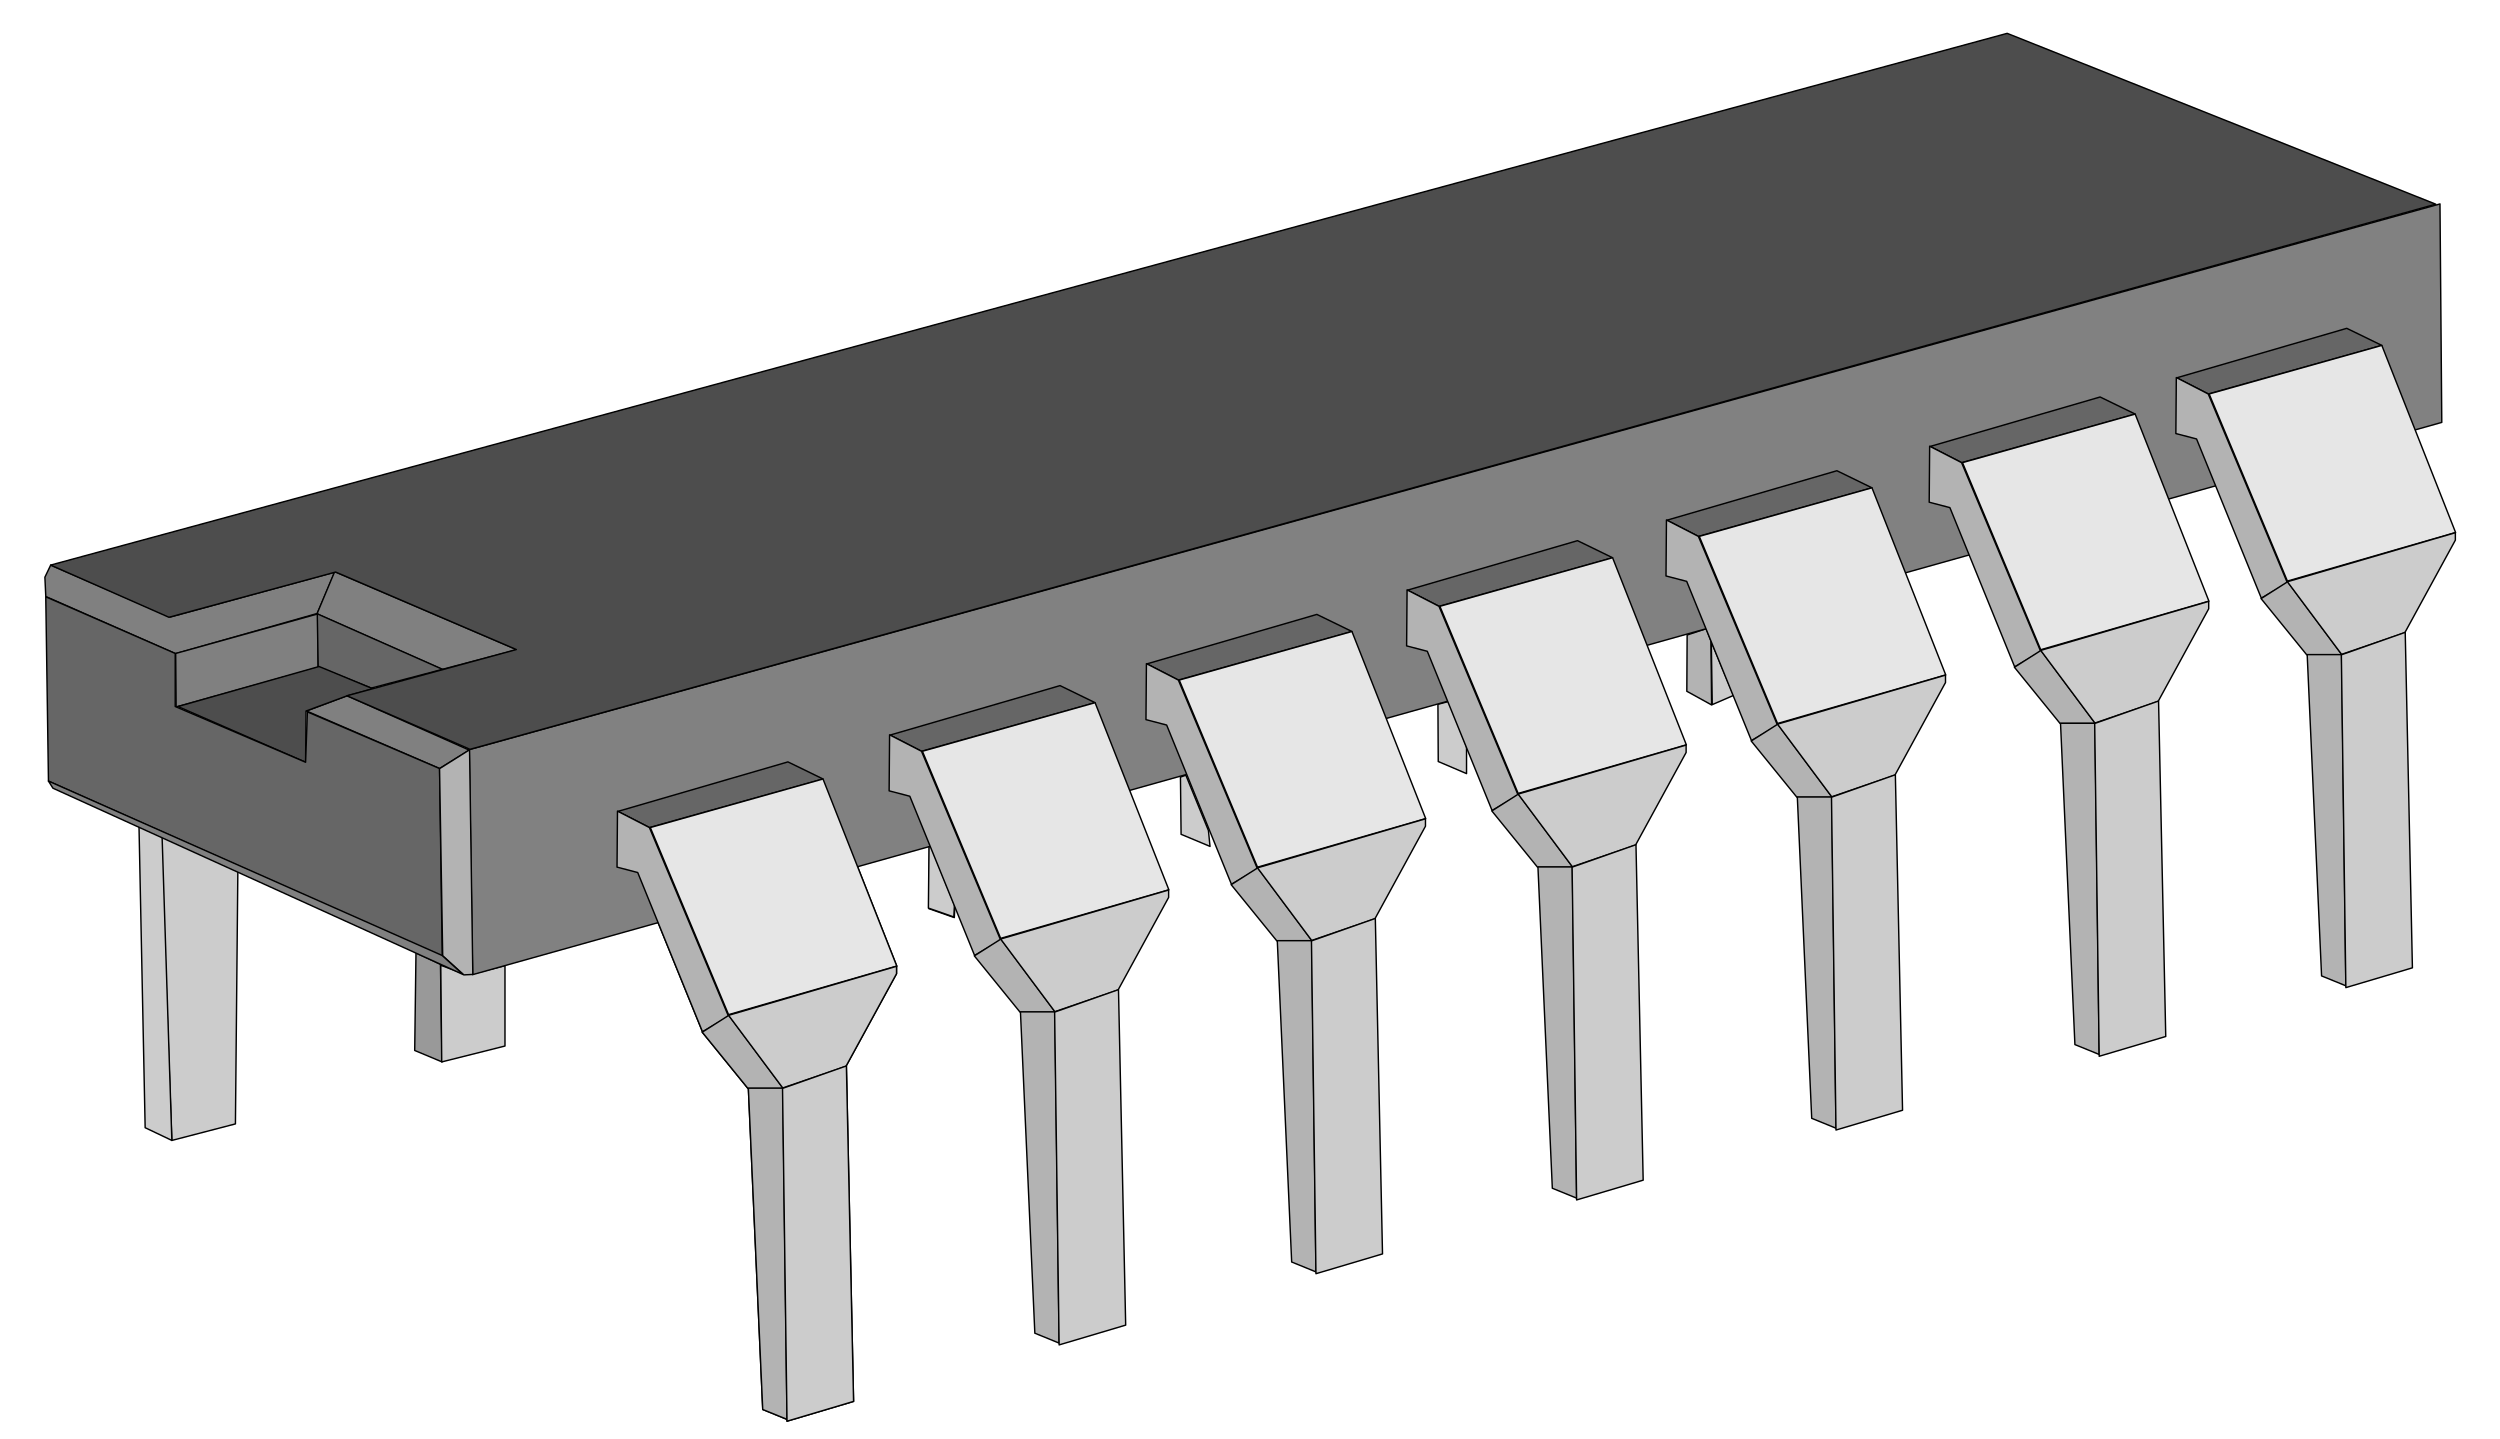 <?xml version="1.0" encoding="UTF-8" standalone="no"?>
<!-- Created with Inkscape (http://www.inkscape.org/) -->
<svg
   xmlns:dc="http://purl.org/dc/elements/1.1/"
   xmlns:cc="http://web.resource.org/cc/"
   xmlns:rdf="http://www.w3.org/1999/02/22-rdf-syntax-ns#"
   xmlns:svg="http://www.w3.org/2000/svg"
   xmlns="http://www.w3.org/2000/svg"
   xmlns:sodipodi="http://sodipodi.sourceforge.net/DTD/sodipodi-0.dtd"
   xmlns:inkscape="http://www.inkscape.org/namespaces/inkscape"
   width="694.417"
   height="399.794"
   id="svg2"
   sodipodi:version="0.32"
   inkscape:version="0.45"
   version="1.0"
   sodipodi:docname="integrado.svg"
   inkscape:output_extension="org.inkscape.output.svg.inkscape"
   sodipodi:docbase="C:\Documents and Settings\poncho\Mis documentos\Mis im  genes"
   inkscape:export-filename="C:\Documents and Settings\poncho\Mis documentos\Mis im  genes\integrado.png"
   inkscape:export-xdpi="90"
   inkscape:export-ydpi="90"
   sodipodi:modified="TRUE">
  <defs
     id="defs4" />
  <sodipodi:namedview
     id="base"
     pagecolor="#ffffff"
     bordercolor="#666666"
     borderopacity="1.0"
     inkscape:pageopacity="0.0"
     inkscape:pageshadow="2"
     inkscape:zoom="1"
     inkscape:cx="385.20353"
     inkscape:cy="215.50893"
     inkscape:document-units="px"
     inkscape:current-layer="layer1"
     inkscape:window-width="1024"
     inkscape:window-height="712"
     inkscape:window-x="0"
     inkscape:window-y="22" />
  <g
     inkscape:label="Capa 1"
     inkscape:groupmode="layer"
     id="layer1"
     transform="translate(-15.057,-125.739)">
    <g
       id="g2333"
       transform="translate(-6.0197351e-8,2)">
      <path
         id="path2426"
         d="M 80.451,435.921 L 81.157,362.108 L 59.613,352.572 L 62.792,440.512 L 80.451,435.921 z "
         style="color:#000000;fill:#cccccc;fill-opacity:1;fill-rule:evenodd;stroke:#000000;stroke-width:0.401;stroke-linecap:butt;stroke-linejoin:round;marker:none;marker-start:none;marker-mid:none;marker-end:none;stroke-miterlimit:4;stroke-dasharray:none;stroke-dashoffset:0;stroke-opacity:1;visibility:visible;display:inline;overflow:visible;enable-background:accumulate" />
      <path
         sodipodi:nodetypes="cccccccc"
         id="path2204"
         d="M 29.134,280.709 L 27.525,284.067 L 27.775,289.436 L 63.817,305.309 L 103.187,294.136 L 108.057,282.649 L 62.356,295.135 L 29.134,280.709 z "
         style="color:#000000;fill:#808080;fill-opacity:1;fill-rule:evenodd;stroke:#000000;stroke-width:0.401;stroke-linecap:butt;stroke-linejoin:round;marker:none;marker-start:none;marker-mid:none;marker-end:none;stroke-miterlimit:4;stroke-dasharray:none;stroke-dashoffset:0;stroke-opacity:1;visibility:visible;display:inline;overflow:visible;enable-background:accumulate" />
      <path
         sodipodi:nodetypes="ccccc"
         id="path2206"
         d="M 158.643,304.214 L 108.012,282.531 L 103.099,294.261 L 137.871,309.671 L 158.643,304.214 z "
         style="color:#000000;fill:#808080;fill-opacity:1;fill-rule:evenodd;stroke:#000000;stroke-width:0.401;stroke-linecap:butt;stroke-linejoin:round;marker:none;marker-start:none;marker-mid:none;marker-end:none;stroke-miterlimit:4;stroke-dasharray:none;stroke-dashoffset:0;stroke-opacity:1;visibility:visible;display:inline;overflow:visible;enable-background:accumulate" />
      <path
         id="path2208"
         d="M 111.428,316.987 L 100.19,321.232 L 137.15,337.215 L 145.392,332.096 L 111.428,316.987 z "
         style="color:#000000;fill:#808080;fill-opacity:1;fill-rule:evenodd;stroke:#000000;stroke-width:0.401;stroke-linecap:butt;stroke-linejoin:round;marker:none;marker-start:none;marker-mid:none;marker-end:none;stroke-miterlimit:4;stroke-dasharray:none;stroke-dashoffset:0;stroke-opacity:1;visibility:visible;display:inline;overflow:visible;enable-background:accumulate" />
      <path
         id="path2210"
         d="M 63.854,305.249 L 63.979,320.108 L 103.437,309.12 L 103.312,294.261 L 63.854,305.249 z "
         style="color:#000000;fill:#808080;fill-opacity:1;fill-rule:evenodd;stroke:#000000;stroke-width:0.401;stroke-linecap:butt;stroke-linejoin:round;marker:none;marker-start:none;marker-mid:none;marker-end:none;stroke-miterlimit:4;stroke-dasharray:none;stroke-dashoffset:0;stroke-opacity:1;visibility:visible;display:inline;overflow:visible;enable-background:accumulate" />
      <path
         sodipodi:nodetypes="ccccc"
         id="path2212"
         d="M 103.437,308.995 L 118.171,314.864 L 137.981,309.656 L 103.187,294.246 L 103.437,308.995 z "
         style="color:#000000;fill:#666666;fill-opacity:1;fill-rule:evenodd;stroke:#000000;stroke-width:0.401;stroke-linecap:butt;stroke-linejoin:round;marker:none;marker-start:none;marker-mid:none;marker-end:none;stroke-miterlimit:4;stroke-dasharray:none;stroke-dashoffset:0;stroke-opacity:1;visibility:visible;display:inline;overflow:visible;enable-background:accumulate" />
      <path
         sodipodi:nodetypes="ccccccc"
         id="path2214"
         d="M 64.478,319.984 L 99.94,335.467 L 100.065,321.232 L 111.417,317.034 L 118.638,315.063 L 103.686,308.871 L 64.478,319.984 z "
         style="color:#000000;fill:#4d4d4d;fill-opacity:1;fill-rule:evenodd;stroke:#000000;stroke-width:0.401;stroke-linecap:butt;stroke-linejoin:round;marker:none;marker-start:none;marker-mid:none;marker-end:none;stroke-miterlimit:4;stroke-dasharray:none;stroke-dashoffset:0;stroke-opacity:1;visibility:visible;display:inline;overflow:visible;enable-background:accumulate" />
      <path
         id="path2428"
         d="M 62.792,440.512 L 55.375,436.981 L 53.609,350.453 L 59.966,352.572 L 62.792,440.512 z "
         style="color:#000000;fill:#cccccc;fill-opacity:1;fill-rule:evenodd;stroke:#000000;stroke-width:0.401;stroke-linecap:butt;stroke-linejoin:round;marker:none;marker-start:none;marker-mid:none;marker-end:none;stroke-miterlimit:4;stroke-dasharray:none;stroke-dashoffset:0;stroke-opacity:1;visibility:visible;display:inline;overflow:visible;enable-background:accumulate" />
      <path
         id="path2216"
         d="M 27.768,289.516 L 28.517,340.711 L 137.9,389.409 L 137.15,337.215 L 100.44,321.482 L 99.94,335.467 L 63.729,319.984 L 63.729,305.249 L 27.768,289.516 z "
         style="color:#000000;fill:#666666;fill-opacity:1;fill-rule:evenodd;stroke:#000000;stroke-width:0.401;stroke-linecap:butt;stroke-linejoin:round;marker:none;marker-start:none;marker-mid:none;marker-end:none;stroke-miterlimit:4;stroke-dasharray:none;stroke-dashoffset:0;stroke-opacity:1;visibility:visible;display:inline;overflow:visible;enable-background:accumulate" />
      <path
         id="path2432"
         d="M 130.601,388.419 L 137.4,391.598 L 137.841,418.704 L 130.248,415.525 L 130.601,388.419 z "
         style="color:#000000;fill:#999999;fill-opacity:1;fill-rule:evenodd;stroke:#000000;stroke-width:0.401;stroke-linecap:butt;stroke-linejoin:round;marker:none;marker-start:none;marker-mid:none;marker-end:none;stroke-miterlimit:4;stroke-dasharray:none;stroke-dashoffset:0;stroke-opacity:1;visibility:visible;display:inline;overflow:visible;enable-background:accumulate" />
      <path
         sodipodi:nodetypes="ccccccc"
         id="path2434"
         d="M 137.753,418.704 L 155.324,414.289 L 155.324,391.96 L 146.671,394.167 L 143.669,394.152 L 137.488,391.863 L 137.753,418.704 z "
         style="color:#000000;fill:#cccccc;fill-opacity:1;fill-rule:evenodd;stroke:#000000;stroke-width:0.401;stroke-linecap:butt;stroke-linejoin:round;marker:none;marker-start:none;marker-mid:none;marker-end:none;stroke-miterlimit:4;stroke-dasharray:none;stroke-dashoffset:0;stroke-opacity:1;visibility:visible;display:inline;overflow:visible;enable-background:accumulate" />
      <g
         transform="matrix(1.132,0,0,1.132,-57.641,-35.449)"
         id="g2472">
        <path
           style="opacity:1;color:#000000;fill:#666666;fill-opacity:1;fill-rule:evenodd;stroke:#000000;stroke-width:0.354;stroke-linecap:butt;stroke-linejoin:round;marker:none;marker-start:none;marker-mid:none;marker-end:none;stroke-miterlimit:4;stroke-dasharray:none;stroke-dashoffset:0;stroke-opacity:1;visibility:visible;display:inline;overflow:visible;enable-background:accumulate"
           d="M 215.846,339.716 L 257.559,327.578 L 266.166,331.771 L 223.571,343.689 L 215.846,339.716 z "
           id="path2254" />
        <path
           style="opacity:1;color:#000000;fill:#b3b3b3;fill-opacity:1;fill-rule:evenodd;stroke:#000000;stroke-width:0.354;stroke-linecap:butt;stroke-linejoin:round;marker:none;marker-start:none;marker-mid:none;marker-end:none;stroke-miterlimit:4;stroke-dasharray:none;stroke-dashoffset:0;stroke-opacity:1;visibility:visible;display:inline;overflow:visible;enable-background:accumulate"
           d="M 223.571,343.689 L 242.993,390.036 L 236.592,393.788 L 220.702,354.724 L 215.626,353.4 L 215.736,339.661 L 223.571,343.689 z "
           id="path2256"
           sodipodi:nodetypes="ccccccc" />
        <path
           style="opacity:1;color:#000000;fill:#b3b3b3;fill-opacity:1;fill-rule:evenodd;stroke:#000000;stroke-width:0.354;stroke-linecap:butt;stroke-linejoin:round;marker:none;marker-start:none;marker-mid:none;marker-end:none;stroke-miterlimit:4;stroke-dasharray:none;stroke-dashoffset:0;stroke-opacity:1;visibility:visible;display:inline;overflow:visible;enable-background:accumulate"
           d="M 236.537,393.899 L 247.738,407.692 L 256.4,407.692 L 243.048,389.76 L 236.537,393.899 z "
           id="path2258"
           sodipodi:nodetypes="ccccc" />
        <path
           style="opacity:1;color:#000000;fill:#e6e6e6;fill-opacity:1;fill-rule:evenodd;stroke:#000000;stroke-width:0.354;stroke-linecap:butt;stroke-linejoin:round;marker:none;marker-start:none;marker-mid:none;marker-end:none;stroke-miterlimit:4;stroke-dasharray:none;stroke-dashoffset:0;stroke-opacity:1;visibility:visible;display:inline;overflow:visible;enable-background:accumulate"
           d="M 223.792,343.689 L 266.166,331.771 L 284.264,377.677 L 242.993,389.595 L 223.792,343.689 z "
           id="path2260" />
        <path
           style="opacity:1;color:#000000;fill:#cccccc;fill-opacity:1;fill-rule:evenodd;stroke:#000000;stroke-width:0.354;stroke-linecap:butt;stroke-linejoin:round;marker:none;marker-start:none;marker-mid:none;marker-end:none;stroke-miterlimit:4;stroke-dasharray:none;stroke-dashoffset:0;stroke-opacity:1;visibility:visible;display:inline;overflow:visible;enable-background:accumulate"
           d="M 242.993,389.76 L 284.209,377.732 L 284.209,379.553 L 271.794,402.285 L 256.29,407.582 L 242.993,389.76 z "
           id="path2262"
           sodipodi:nodetypes="cccccc" />
        <path
           style="opacity:1;color:#000000;fill:#b3b3b3;fill-opacity:1;fill-rule:evenodd;stroke:#000000;stroke-width:0.354;stroke-linecap:butt;stroke-linejoin:round;marker:none;marker-start:none;marker-mid:none;marker-end:none;stroke-miterlimit:4;stroke-dasharray:none;stroke-dashoffset:0;stroke-opacity:1;visibility:visible;display:inline;overflow:visible;enable-background:accumulate"
           d="M 257.338,488.911 L 256.29,407.637 L 247.848,407.637 L 251.379,486.483 L 257.338,488.911 z "
           id="path2311"
           sodipodi:nodetypes="ccccc" />
        <path
           style="opacity:1;color:#000000;fill:#cccccc;fill-opacity:1;fill-rule:evenodd;stroke:#000000;stroke-width:0.354;stroke-linecap:butt;stroke-linejoin:round;marker:none;marker-start:none;marker-mid:none;marker-end:none;stroke-miterlimit:4;stroke-dasharray:none;stroke-dashoffset:0;stroke-opacity:1;visibility:visible;display:inline;overflow:visible;enable-background:accumulate"
           d="M 257.338,489.352 L 273.67,484.497 L 271.905,402.175 L 256.235,407.692 L 257.338,489.352 z "
           id="path2313" />
        <path
           style="opacity:1;color:#000000;fill:#cccccc;fill-opacity:1;fill-rule:evenodd;stroke:#000000;stroke-width:0.354;stroke-linecap:butt;stroke-linejoin:round;marker:none;marker-start:none;marker-mid:none;marker-end:none;stroke-miterlimit:4;stroke-dasharray:none;stroke-dashoffset:0;stroke-opacity:1;visibility:visible;display:inline;overflow:visible;enable-background:accumulate"
           d="M 292.3,348.611 L 292.144,363.593 L 298.386,365.778 L 298.542,362.812 L 292.768,348.455 L 292.3,348.611 z "
           id="path2436" />
      </g>
      <path
         id="path2438"
         d="M 342.948,339.593 L 344.449,339.063 L 350.717,354.426 L 351.159,358.841 L 343.124,355.486 L 342.948,339.593 z "
         style="color:#000000;fill:#cccccc;fill-opacity:1;fill-rule:evenodd;stroke:#000000;stroke-width:0.401;stroke-linecap:butt;stroke-linejoin:round;marker:none;marker-start:none;marker-mid:none;marker-end:none;stroke-miterlimit:4;stroke-dasharray:none;stroke-dashoffset:0;stroke-opacity:1;visibility:visible;display:inline;overflow:visible;enable-background:accumulate" />
      <path
         id="path2440"
         d="M 414.466,319.373 L 414.554,335.266 L 422.412,338.621 L 422.412,331.116 L 417.468,318.579 L 414.466,319.373 z "
         style="color:#000000;fill:#cccccc;fill-opacity:1;fill-rule:evenodd;stroke:#000000;stroke-width:0.401;stroke-linecap:butt;stroke-linejoin:round;marker:none;marker-start:none;marker-mid:none;marker-end:none;stroke-miterlimit:4;stroke-dasharray:none;stroke-dashoffset:0;stroke-opacity:1;visibility:visible;display:inline;overflow:visible;enable-background:accumulate" />
      <path
         id="path2442"
         d="M 483.688,300.125 L 483.599,315.753 L 490.486,319.55 L 490.31,301.803 L 488.985,298.36 L 483.688,300.125 z "
         style="color:#000000;fill:#b3b3b3;fill-opacity:1;fill-rule:evenodd;stroke:#000000;stroke-width:0.401;stroke-linecap:butt;stroke-linejoin:round;marker:none;marker-start:none;marker-mid:none;marker-end:none;stroke-miterlimit:4;stroke-dasharray:none;stroke-dashoffset:0;stroke-opacity:1;visibility:visible;display:inline;overflow:visible;enable-background:accumulate" />
      <path
         id="path2444"
         d="M 490.663,319.462 L 496.579,316.901 L 490.398,301.98 L 490.663,319.462 z "
         style="color:#000000;fill:#cccccc;fill-opacity:1;fill-rule:evenodd;stroke:#000000;stroke-width:0.401;stroke-linecap:butt;stroke-linejoin:round;marker:none;marker-start:none;marker-mid:none;marker-end:none;stroke-miterlimit:4;stroke-dasharray:none;stroke-dashoffset:0;stroke-opacity:1;visibility:visible;display:inline;overflow:visible;enable-background:accumulate" />
      <path
         sodipodi:nodetypes="ccccc"
         id="path2220"
         d="M 146.328,394.466 L 693.304,241.068 L 692.805,180.383 L 145.392,331.971 L 146.328,394.466 z "
         style="opacity:0.99;color:#000000;fill:#808080;fill-opacity:1;fill-rule:evenodd;stroke:#000000;stroke-width:0.401;stroke-linecap:butt;stroke-linejoin:round;marker:none;marker-start:none;marker-mid:none;marker-end:none;stroke-miterlimit:4;stroke-dasharray:none;stroke-dashoffset:0;stroke-opacity:1;visibility:visible;display:inline;overflow:visible;enable-background:accumulate" />
      <g
         transform="matrix(1.132,0,0,1.132,-57.641,-35.449)"
         id="g2579">
        <path
           id="path2519"
           d="M 215.846,339.716 L 257.559,327.578 L 266.166,331.771 L 223.571,343.689 L 215.846,339.716 z "
           style="color:#000000;fill:#666666;fill-opacity:1;fill-rule:evenodd;stroke:#000000;stroke-width:0.354;stroke-linecap:butt;stroke-linejoin:round;marker:none;marker-start:none;marker-mid:none;marker-end:none;stroke-miterlimit:4;stroke-dasharray:none;stroke-dashoffset:0;stroke-opacity:1;visibility:visible;display:inline;overflow:visible;enable-background:accumulate" />
        <path
           sodipodi:nodetypes="ccccccc"
           id="path2521"
           d="M 223.571,343.689 L 242.993,390.036 L 236.592,393.788 L 220.702,354.724 L 215.626,353.4 L 215.736,339.661 L 223.571,343.689 z "
           style="color:#000000;fill:#b3b3b3;fill-opacity:1;fill-rule:evenodd;stroke:#000000;stroke-width:0.354;stroke-linecap:butt;stroke-linejoin:round;marker:none;marker-start:none;marker-mid:none;marker-end:none;stroke-miterlimit:4;stroke-dasharray:none;stroke-dashoffset:0;stroke-opacity:1;visibility:visible;display:inline;overflow:visible;enable-background:accumulate" />
        <path
           sodipodi:nodetypes="ccccc"
           id="path2523"
           d="M 236.537,393.899 L 247.738,407.692 L 256.4,407.692 L 243.048,389.76 L 236.537,393.899 z "
           style="color:#000000;fill:#b3b3b3;fill-opacity:1;fill-rule:evenodd;stroke:#000000;stroke-width:0.354;stroke-linecap:butt;stroke-linejoin:round;marker:none;marker-start:none;marker-mid:none;marker-end:none;stroke-miterlimit:4;stroke-dasharray:none;stroke-dashoffset:0;stroke-opacity:1;visibility:visible;display:inline;overflow:visible;enable-background:accumulate" />
        <path
           id="path2525"
           d="M 223.792,343.689 L 266.166,331.771 L 284.264,377.677 L 242.993,389.595 L 223.792,343.689 z "
           style="color:#000000;fill:#e6e6e6;fill-opacity:1;fill-rule:evenodd;stroke:#000000;stroke-width:0.354;stroke-linecap:butt;stroke-linejoin:round;marker:none;marker-start:none;marker-mid:none;marker-end:none;stroke-miterlimit:4;stroke-dasharray:none;stroke-dashoffset:0;stroke-opacity:1;visibility:visible;display:inline;overflow:visible;enable-background:accumulate" />
        <path
           sodipodi:nodetypes="cccccc"
           id="path2527"
           d="M 242.993,389.76 L 284.209,377.732 L 284.209,379.553 L 271.794,402.285 L 256.29,407.582 L 242.993,389.76 z "
           style="color:#000000;fill:#cccccc;fill-opacity:1;fill-rule:evenodd;stroke:#000000;stroke-width:0.354;stroke-linecap:butt;stroke-linejoin:round;marker:none;marker-start:none;marker-mid:none;marker-end:none;stroke-miterlimit:4;stroke-dasharray:none;stroke-dashoffset:0;stroke-opacity:1;visibility:visible;display:inline;overflow:visible;enable-background:accumulate" />
        <path
           sodipodi:nodetypes="ccccc"
           id="path2529"
           d="M 257.338,488.911 L 256.29,407.637 L 247.848,407.637 L 251.379,486.483 L 257.338,488.911 z "
           style="color:#000000;fill:#b3b3b3;fill-opacity:1;fill-rule:evenodd;stroke:#000000;stroke-width:0.354;stroke-linecap:butt;stroke-linejoin:round;marker:none;marker-start:none;marker-mid:none;marker-end:none;stroke-miterlimit:4;stroke-dasharray:none;stroke-dashoffset:0;stroke-opacity:1;visibility:visible;display:inline;overflow:visible;enable-background:accumulate" />
        <path
           id="path2531"
           d="M 257.338,489.352 L 273.67,484.497 L 271.905,402.175 L 256.235,407.692 L 257.338,489.352 z "
           style="color:#000000;fill:#cccccc;fill-opacity:1;fill-rule:evenodd;stroke:#000000;stroke-width:0.354;stroke-linecap:butt;stroke-linejoin:round;marker:none;marker-start:none;marker-mid:none;marker-end:none;stroke-miterlimit:4;stroke-dasharray:none;stroke-dashoffset:0;stroke-opacity:1;visibility:visible;display:inline;overflow:visible;enable-background:accumulate" />
      </g>
      <path
         style="color:#000000;fill:#cccccc;fill-opacity:1;fill-rule:evenodd;stroke:#000000;stroke-width:0.401;stroke-linecap:butt;stroke-linejoin:round;marker:none;marker-start:none;marker-mid:none;marker-end:none;stroke-miterlimit:4;stroke-dasharray:none;stroke-dashoffset:0;stroke-opacity:1;visibility:visible;display:inline;overflow:visible;enable-background:accumulate"
         d="M 273.107,359.017 L 272.931,375.97 L 279.994,378.442 L 280.171,375.087 L 273.637,358.841 L 273.107,359.017 z "
         id="path2533" />
      <g
         transform="matrix(1.132,0,0,1.132,17.939,-56.64)"
         id="g2588">
        <path
           style="color:#000000;fill:#666666;fill-opacity:1;fill-rule:evenodd;stroke:#000000;stroke-width:0.354;stroke-linecap:butt;stroke-linejoin:round;marker:none;marker-start:none;marker-mid:none;marker-end:none;stroke-miterlimit:4;stroke-dasharray:none;stroke-dashoffset:0;stroke-opacity:1;visibility:visible;display:inline;overflow:visible;enable-background:accumulate"
           d="M 215.846,339.716 L 257.559,327.578 L 266.166,331.771 L 223.571,343.689 L 215.846,339.716 z "
           id="path2590" />
        <path
           style="color:#000000;fill:#b3b3b3;fill-opacity:1;fill-rule:evenodd;stroke:#000000;stroke-width:0.354;stroke-linecap:butt;stroke-linejoin:round;marker:none;marker-start:none;marker-mid:none;marker-end:none;stroke-miterlimit:4;stroke-dasharray:none;stroke-dashoffset:0;stroke-opacity:1;visibility:visible;display:inline;overflow:visible;enable-background:accumulate"
           d="M 223.571,343.689 L 242.993,390.036 L 236.592,393.788 L 220.702,354.724 L 215.626,353.4 L 215.736,339.661 L 223.571,343.689 z "
           id="path2592"
           sodipodi:nodetypes="ccccccc" />
        <path
           style="color:#000000;fill:#b3b3b3;fill-opacity:1;fill-rule:evenodd;stroke:#000000;stroke-width:0.354;stroke-linecap:butt;stroke-linejoin:round;marker:none;marker-start:none;marker-mid:none;marker-end:none;stroke-miterlimit:4;stroke-dasharray:none;stroke-dashoffset:0;stroke-opacity:1;visibility:visible;display:inline;overflow:visible;enable-background:accumulate"
           d="M 236.537,393.899 L 247.738,407.692 L 256.4,407.692 L 243.048,389.76 L 236.537,393.899 z "
           id="path2594"
           sodipodi:nodetypes="ccccc" />
        <path
           style="color:#000000;fill:#e6e6e6;fill-opacity:1;fill-rule:evenodd;stroke:#000000;stroke-width:0.354;stroke-linecap:butt;stroke-linejoin:round;marker:none;marker-start:none;marker-mid:none;marker-end:none;stroke-miterlimit:4;stroke-dasharray:none;stroke-dashoffset:0;stroke-opacity:1;visibility:visible;display:inline;overflow:visible;enable-background:accumulate"
           d="M 223.792,343.689 L 266.166,331.771 L 284.264,377.677 L 242.993,389.595 L 223.792,343.689 z "
           id="path2596" />
        <path
           style="color:#000000;fill:#cccccc;fill-opacity:1;fill-rule:evenodd;stroke:#000000;stroke-width:0.354;stroke-linecap:butt;stroke-linejoin:round;marker:none;marker-start:none;marker-mid:none;marker-end:none;stroke-miterlimit:4;stroke-dasharray:none;stroke-dashoffset:0;stroke-opacity:1;visibility:visible;display:inline;overflow:visible;enable-background:accumulate"
           d="M 242.993,389.76 L 284.209,377.732 L 284.209,379.553 L 271.794,402.285 L 256.29,407.582 L 242.993,389.76 z "
           id="path2598"
           sodipodi:nodetypes="cccccc" />
        <path
           style="color:#000000;fill:#b3b3b3;fill-opacity:1;fill-rule:evenodd;stroke:#000000;stroke-width:0.354;stroke-linecap:butt;stroke-linejoin:round;marker:none;marker-start:none;marker-mid:none;marker-end:none;stroke-miterlimit:4;stroke-dasharray:none;stroke-dashoffset:0;stroke-opacity:1;visibility:visible;display:inline;overflow:visible;enable-background:accumulate"
           d="M 257.338,488.911 L 256.29,407.637 L 247.848,407.637 L 251.379,486.483 L 257.338,488.911 z "
           id="path2600"
           sodipodi:nodetypes="ccccc" />
        <path
           style="color:#000000;fill:#cccccc;fill-opacity:1;fill-rule:evenodd;stroke:#000000;stroke-width:0.354;stroke-linecap:butt;stroke-linejoin:round;marker:none;marker-start:none;marker-mid:none;marker-end:none;stroke-miterlimit:4;stroke-dasharray:none;stroke-dashoffset:0;stroke-opacity:1;visibility:visible;display:inline;overflow:visible;enable-background:accumulate"
           d="M 257.338,489.352 L 273.67,484.497 L 271.905,402.175 L 256.235,407.692 L 257.338,489.352 z "
           id="path2602" />
      </g>
      <g
         id="g2604"
         transform="matrix(1.132,0,0,1.132,89.28,-76.417)">
        <path
           id="path2606"
           d="M 215.846,339.716 L 257.559,327.578 L 266.166,331.771 L 223.571,343.689 L 215.846,339.716 z "
           style="color:#000000;fill:#666666;fill-opacity:1;fill-rule:evenodd;stroke:#000000;stroke-width:0.354;stroke-linecap:butt;stroke-linejoin:round;marker:none;marker-start:none;marker-mid:none;marker-end:none;stroke-miterlimit:4;stroke-dasharray:none;stroke-dashoffset:0;stroke-opacity:1;visibility:visible;display:inline;overflow:visible;enable-background:accumulate" />
        <path
           sodipodi:nodetypes="ccccccc"
           id="path2608"
           d="M 223.571,343.689 L 242.993,390.036 L 236.592,393.788 L 220.702,354.724 L 215.626,353.4 L 215.736,339.661 L 223.571,343.689 z "
           style="color:#000000;fill:#b3b3b3;fill-opacity:1;fill-rule:evenodd;stroke:#000000;stroke-width:0.354;stroke-linecap:butt;stroke-linejoin:round;marker:none;marker-start:none;marker-mid:none;marker-end:none;stroke-miterlimit:4;stroke-dasharray:none;stroke-dashoffset:0;stroke-opacity:1;visibility:visible;display:inline;overflow:visible;enable-background:accumulate" />
        <path
           sodipodi:nodetypes="ccccc"
           id="path2610"
           d="M 236.537,393.899 L 247.738,407.692 L 256.4,407.692 L 243.048,389.76 L 236.537,393.899 z "
           style="color:#000000;fill:#b3b3b3;fill-opacity:1;fill-rule:evenodd;stroke:#000000;stroke-width:0.354;stroke-linecap:butt;stroke-linejoin:round;marker:none;marker-start:none;marker-mid:none;marker-end:none;stroke-miterlimit:4;stroke-dasharray:none;stroke-dashoffset:0;stroke-opacity:1;visibility:visible;display:inline;overflow:visible;enable-background:accumulate" />
        <path
           id="path2612"
           d="M 223.792,343.689 L 266.166,331.771 L 284.264,377.677 L 242.993,389.595 L 223.792,343.689 z "
           style="color:#000000;fill:#e6e6e6;fill-opacity:1;fill-rule:evenodd;stroke:#000000;stroke-width:0.354;stroke-linecap:butt;stroke-linejoin:round;marker:none;marker-start:none;marker-mid:none;marker-end:none;stroke-miterlimit:4;stroke-dasharray:none;stroke-dashoffset:0;stroke-opacity:1;visibility:visible;display:inline;overflow:visible;enable-background:accumulate" />
        <path
           sodipodi:nodetypes="cccccc"
           id="path2614"
           d="M 242.993,389.76 L 284.209,377.732 L 284.209,379.553 L 271.794,402.285 L 256.29,407.582 L 242.993,389.76 z "
           style="color:#000000;fill:#cccccc;fill-opacity:1;fill-rule:evenodd;stroke:#000000;stroke-width:0.354;stroke-linecap:butt;stroke-linejoin:round;marker:none;marker-start:none;marker-mid:none;marker-end:none;stroke-miterlimit:4;stroke-dasharray:none;stroke-dashoffset:0;stroke-opacity:1;visibility:visible;display:inline;overflow:visible;enable-background:accumulate" />
        <path
           sodipodi:nodetypes="ccccc"
           id="path2616"
           d="M 257.338,488.911 L 256.29,407.637 L 247.848,407.637 L 251.379,486.483 L 257.338,488.911 z "
           style="color:#000000;fill:#b3b3b3;fill-opacity:1;fill-rule:evenodd;stroke:#000000;stroke-width:0.354;stroke-linecap:butt;stroke-linejoin:round;marker:none;marker-start:none;marker-mid:none;marker-end:none;stroke-miterlimit:4;stroke-dasharray:none;stroke-dashoffset:0;stroke-opacity:1;visibility:visible;display:inline;overflow:visible;enable-background:accumulate" />
        <path
           id="path2618"
           d="M 257.338,489.352 L 273.67,484.497 L 271.905,402.175 L 256.235,407.692 L 257.338,489.352 z "
           style="color:#000000;fill:#cccccc;fill-opacity:1;fill-rule:evenodd;stroke:#000000;stroke-width:0.354;stroke-linecap:butt;stroke-linejoin:round;marker:none;marker-start:none;marker-mid:none;marker-end:none;stroke-miterlimit:4;stroke-dasharray:none;stroke-dashoffset:0;stroke-opacity:1;visibility:visible;display:inline;overflow:visible;enable-background:accumulate" />
      </g>
      <g
         transform="matrix(1.132,0,0,1.132,161.681,-96.902)"
         id="g2620">
        <path
           style="color:#000000;fill:#666666;fill-opacity:1;fill-rule:evenodd;stroke:#000000;stroke-width:0.354;stroke-linecap:butt;stroke-linejoin:round;marker:none;marker-start:none;marker-mid:none;marker-end:none;stroke-miterlimit:4;stroke-dasharray:none;stroke-dashoffset:0;stroke-opacity:1;visibility:visible;display:inline;overflow:visible;enable-background:accumulate"
           d="M 215.846,339.716 L 257.559,327.578 L 266.166,331.771 L 223.571,343.689 L 215.846,339.716 z "
           id="path2622" />
        <path
           style="color:#000000;fill:#b3b3b3;fill-opacity:1;fill-rule:evenodd;stroke:#000000;stroke-width:0.354;stroke-linecap:butt;stroke-linejoin:round;marker:none;marker-start:none;marker-mid:none;marker-end:none;stroke-miterlimit:4;stroke-dasharray:none;stroke-dashoffset:0;stroke-opacity:1;visibility:visible;display:inline;overflow:visible;enable-background:accumulate"
           d="M 223.571,343.689 L 242.993,390.036 L 236.592,393.788 L 220.702,354.724 L 215.626,353.4 L 215.736,339.661 L 223.571,343.689 z "
           id="path2624"
           sodipodi:nodetypes="ccccccc" />
        <path
           style="color:#000000;fill:#b3b3b3;fill-opacity:1;fill-rule:evenodd;stroke:#000000;stroke-width:0.354;stroke-linecap:butt;stroke-linejoin:round;marker:none;marker-start:none;marker-mid:none;marker-end:none;stroke-miterlimit:4;stroke-dasharray:none;stroke-dashoffset:0;stroke-opacity:1;visibility:visible;display:inline;overflow:visible;enable-background:accumulate"
           d="M 236.537,393.899 L 247.738,407.692 L 256.4,407.692 L 243.048,389.76 L 236.537,393.899 z "
           id="path2626"
           sodipodi:nodetypes="ccccc" />
        <path
           style="color:#000000;fill:#e6e6e6;fill-opacity:1;fill-rule:evenodd;stroke:#000000;stroke-width:0.354;stroke-linecap:butt;stroke-linejoin:round;marker:none;marker-start:none;marker-mid:none;marker-end:none;stroke-miterlimit:4;stroke-dasharray:none;stroke-dashoffset:0;stroke-opacity:1;visibility:visible;display:inline;overflow:visible;enable-background:accumulate"
           d="M 223.792,343.689 L 266.166,331.771 L 284.264,377.677 L 242.993,389.595 L 223.792,343.689 z "
           id="path2628" />
        <path
           style="color:#000000;fill:#cccccc;fill-opacity:1;fill-rule:evenodd;stroke:#000000;stroke-width:0.354;stroke-linecap:butt;stroke-linejoin:round;marker:none;marker-start:none;marker-mid:none;marker-end:none;stroke-miterlimit:4;stroke-dasharray:none;stroke-dashoffset:0;stroke-opacity:1;visibility:visible;display:inline;overflow:visible;enable-background:accumulate"
           d="M 242.993,389.76 L 284.209,377.732 L 284.209,379.553 L 271.794,402.285 L 256.29,407.582 L 242.993,389.76 z "
           id="path2630"
           sodipodi:nodetypes="cccccc" />
        <path
           style="color:#000000;fill:#b3b3b3;fill-opacity:1;fill-rule:evenodd;stroke:#000000;stroke-width:0.354;stroke-linecap:butt;stroke-linejoin:round;marker:none;marker-start:none;marker-mid:none;marker-end:none;stroke-miterlimit:4;stroke-dasharray:none;stroke-dashoffset:0;stroke-opacity:1;visibility:visible;display:inline;overflow:visible;enable-background:accumulate"
           d="M 257.338,488.911 L 256.29,407.637 L 247.848,407.637 L 251.379,486.483 L 257.338,488.911 z "
           id="path2632"
           sodipodi:nodetypes="ccccc" />
        <path
           style="color:#000000;fill:#cccccc;fill-opacity:1;fill-rule:evenodd;stroke:#000000;stroke-width:0.354;stroke-linecap:butt;stroke-linejoin:round;marker:none;marker-start:none;marker-mid:none;marker-end:none;stroke-miterlimit:4;stroke-dasharray:none;stroke-dashoffset:0;stroke-opacity:1;visibility:visible;display:inline;overflow:visible;enable-background:accumulate"
           d="M 257.338,489.352 L 273.67,484.497 L 271.905,402.175 L 256.235,407.692 L 257.338,489.352 z "
           id="path2634" />
      </g>
      <g
         id="g2637"
         transform="matrix(1.132,0,0,1.132,233.728,-116.326)">
        <path
           id="path2639"
           d="M 215.846,339.716 L 257.559,327.578 L 266.166,331.771 L 223.571,343.689 L 215.846,339.716 z "
           style="color:#000000;fill:#666666;fill-opacity:1;fill-rule:evenodd;stroke:#000000;stroke-width:0.354;stroke-linecap:butt;stroke-linejoin:round;marker:none;marker-start:none;marker-mid:none;marker-end:none;stroke-miterlimit:4;stroke-dasharray:none;stroke-dashoffset:0;stroke-opacity:1;visibility:visible;display:inline;overflow:visible;enable-background:accumulate" />
        <path
           sodipodi:nodetypes="ccccccc"
           id="path2641"
           d="M 223.571,343.689 L 242.993,390.036 L 236.592,393.788 L 220.702,354.724 L 215.626,353.4 L 215.736,339.661 L 223.571,343.689 z "
           style="color:#000000;fill:#b3b3b3;fill-opacity:1;fill-rule:evenodd;stroke:#000000;stroke-width:0.354;stroke-linecap:butt;stroke-linejoin:round;marker:none;marker-start:none;marker-mid:none;marker-end:none;stroke-miterlimit:4;stroke-dasharray:none;stroke-dashoffset:0;stroke-opacity:1;visibility:visible;display:inline;overflow:visible;enable-background:accumulate" />
        <path
           sodipodi:nodetypes="ccccc"
           id="path2643"
           d="M 236.537,393.899 L 247.738,407.692 L 256.4,407.692 L 243.048,389.76 L 236.537,393.899 z "
           style="color:#000000;fill:#b3b3b3;fill-opacity:1;fill-rule:evenodd;stroke:#000000;stroke-width:0.354;stroke-linecap:butt;stroke-linejoin:round;marker:none;marker-start:none;marker-mid:none;marker-end:none;stroke-miterlimit:4;stroke-dasharray:none;stroke-dashoffset:0;stroke-opacity:1;visibility:visible;display:inline;overflow:visible;enable-background:accumulate" />
        <path
           id="path2645"
           d="M 223.792,343.689 L 266.166,331.771 L 284.264,377.677 L 242.993,389.595 L 223.792,343.689 z "
           style="color:#000000;fill:#e6e6e6;fill-opacity:1;fill-rule:evenodd;stroke:#000000;stroke-width:0.354;stroke-linecap:butt;stroke-linejoin:round;marker:none;marker-start:none;marker-mid:none;marker-end:none;stroke-miterlimit:4;stroke-dasharray:none;stroke-dashoffset:0;stroke-opacity:1;visibility:visible;display:inline;overflow:visible;enable-background:accumulate" />
        <path
           sodipodi:nodetypes="cccccc"
           id="path2647"
           d="M 242.993,389.76 L 284.209,377.732 L 284.209,379.553 L 271.794,402.285 L 256.29,407.582 L 242.993,389.76 z "
           style="color:#000000;fill:#cccccc;fill-opacity:1;fill-rule:evenodd;stroke:#000000;stroke-width:0.354;stroke-linecap:butt;stroke-linejoin:round;marker:none;marker-start:none;marker-mid:none;marker-end:none;stroke-miterlimit:4;stroke-dasharray:none;stroke-dashoffset:0;stroke-opacity:1;visibility:visible;display:inline;overflow:visible;enable-background:accumulate" />
        <path
           sodipodi:nodetypes="ccccc"
           id="path2649"
           d="M 257.338,488.911 L 256.29,407.637 L 247.848,407.637 L 251.379,486.483 L 257.338,488.911 z "
           style="color:#000000;fill:#b3b3b3;fill-opacity:1;fill-rule:evenodd;stroke:#000000;stroke-width:0.354;stroke-linecap:butt;stroke-linejoin:round;marker:none;marker-start:none;marker-mid:none;marker-end:none;stroke-miterlimit:4;stroke-dasharray:none;stroke-dashoffset:0;stroke-opacity:1;visibility:visible;display:inline;overflow:visible;enable-background:accumulate" />
        <path
           id="path2651"
           d="M 257.338,489.352 L 273.67,484.497 L 271.905,402.175 L 256.235,407.692 L 257.338,489.352 z "
           style="color:#000000;fill:#cccccc;fill-opacity:1;fill-rule:evenodd;stroke:#000000;stroke-width:0.354;stroke-linecap:butt;stroke-linejoin:round;marker:none;marker-start:none;marker-mid:none;marker-end:none;stroke-miterlimit:4;stroke-dasharray:none;stroke-dashoffset:0;stroke-opacity:1;visibility:visible;display:inline;overflow:visible;enable-background:accumulate" />
      </g>
      <g
         transform="matrix(1.132,0,0,1.132,306.836,-136.81)"
         id="g2653">
        <path
           style="color:#000000;fill:#666666;fill-opacity:1;fill-rule:evenodd;stroke:#000000;stroke-width:0.354;stroke-linecap:butt;stroke-linejoin:round;marker:none;marker-start:none;marker-mid:none;marker-end:none;stroke-miterlimit:4;stroke-dasharray:none;stroke-dashoffset:0;stroke-opacity:1;visibility:visible;display:inline;overflow:visible;enable-background:accumulate"
           d="M 215.846,339.716 L 257.559,327.578 L 266.166,331.771 L 223.571,343.689 L 215.846,339.716 z "
           id="path2655" />
        <path
           style="color:#000000;fill:#b3b3b3;fill-opacity:1;fill-rule:evenodd;stroke:#000000;stroke-width:0.354;stroke-linecap:butt;stroke-linejoin:round;marker:none;marker-start:none;marker-mid:none;marker-end:none;stroke-miterlimit:4;stroke-dasharray:none;stroke-dashoffset:0;stroke-opacity:1;visibility:visible;display:inline;overflow:visible;enable-background:accumulate"
           d="M 223.571,343.689 L 242.993,390.036 L 236.592,393.788 L 220.702,354.724 L 215.626,353.4 L 215.736,339.661 L 223.571,343.689 z "
           id="path2657"
           sodipodi:nodetypes="ccccccc" />
        <path
           style="color:#000000;fill:#b3b3b3;fill-opacity:1;fill-rule:evenodd;stroke:#000000;stroke-width:0.354;stroke-linecap:butt;stroke-linejoin:round;marker:none;marker-start:none;marker-mid:none;marker-end:none;stroke-miterlimit:4;stroke-dasharray:none;stroke-dashoffset:0;stroke-opacity:1;visibility:visible;display:inline;overflow:visible;enable-background:accumulate"
           d="M 236.537,393.899 L 247.738,407.692 L 256.4,407.692 L 243.048,389.76 L 236.537,393.899 z "
           id="path2659"
           sodipodi:nodetypes="ccccc" />
        <path
           style="color:#000000;fill:#e6e6e6;fill-opacity:1;fill-rule:evenodd;stroke:#000000;stroke-width:0.354;stroke-linecap:butt;stroke-linejoin:round;marker:none;marker-start:none;marker-mid:none;marker-end:none;stroke-miterlimit:4;stroke-dasharray:none;stroke-dashoffset:0;stroke-opacity:1;visibility:visible;display:inline;overflow:visible;enable-background:accumulate"
           d="M 223.792,343.689 L 266.166,331.771 L 284.264,377.677 L 242.993,389.595 L 223.792,343.689 z "
           id="path2661" />
        <path
           style="color:#000000;fill:#cccccc;fill-opacity:1;fill-rule:evenodd;stroke:#000000;stroke-width:0.354;stroke-linecap:butt;stroke-linejoin:round;marker:none;marker-start:none;marker-mid:none;marker-end:none;stroke-miterlimit:4;stroke-dasharray:none;stroke-dashoffset:0;stroke-opacity:1;visibility:visible;display:inline;overflow:visible;enable-background:accumulate"
           d="M 242.993,389.76 L 284.209,377.732 L 284.209,379.553 L 271.794,402.285 L 256.29,407.582 L 242.993,389.76 z "
           id="path2663"
           sodipodi:nodetypes="cccccc" />
        <path
           style="color:#000000;fill:#b3b3b3;fill-opacity:1;fill-rule:evenodd;stroke:#000000;stroke-width:0.354;stroke-linecap:butt;stroke-linejoin:round;marker:none;marker-start:none;marker-mid:none;marker-end:none;stroke-miterlimit:4;stroke-dasharray:none;stroke-dashoffset:0;stroke-opacity:1;visibility:visible;display:inline;overflow:visible;enable-background:accumulate"
           d="M 257.338,488.911 L 256.29,407.637 L 247.848,407.637 L 251.379,486.483 L 257.338,488.911 z "
           id="path2665"
           sodipodi:nodetypes="ccccc" />
        <path
           style="color:#000000;fill:#cccccc;fill-opacity:1;fill-rule:evenodd;stroke:#000000;stroke-width:0.354;stroke-linecap:butt;stroke-linejoin:round;marker:none;marker-start:none;marker-mid:none;marker-end:none;stroke-miterlimit:4;stroke-dasharray:none;stroke-dashoffset:0;stroke-opacity:1;visibility:visible;display:inline;overflow:visible;enable-background:accumulate"
           d="M 257.338,489.352 L 273.67,484.497 L 271.905,402.175 L 256.235,407.692 L 257.338,489.352 z "
           id="path2667" />
      </g>
      <g
         id="g2669"
         transform="matrix(1.132,0,0,1.132,375.351,-155.882)">
        <path
           id="path2671"
           d="M 215.846,339.716 L 257.559,327.578 L 266.166,331.771 L 223.571,343.689 L 215.846,339.716 z "
           style="color:#000000;fill:#666666;fill-opacity:1;fill-rule:evenodd;stroke:#000000;stroke-width:0.354;stroke-linecap:butt;stroke-linejoin:round;marker:none;marker-start:none;marker-mid:none;marker-end:none;stroke-miterlimit:4;stroke-dasharray:none;stroke-dashoffset:0;stroke-opacity:1;visibility:visible;display:inline;overflow:visible;enable-background:accumulate" />
        <path
           sodipodi:nodetypes="ccccccc"
           id="path2673"
           d="M 223.571,343.689 L 242.993,390.036 L 236.592,393.788 L 220.702,354.724 L 215.626,353.4 L 215.736,339.661 L 223.571,343.689 z "
           style="color:#000000;fill:#b3b3b3;fill-opacity:1;fill-rule:evenodd;stroke:#000000;stroke-width:0.354;stroke-linecap:butt;stroke-linejoin:round;marker:none;marker-start:none;marker-mid:none;marker-end:none;stroke-miterlimit:4;stroke-dasharray:none;stroke-dashoffset:0;stroke-opacity:1;visibility:visible;display:inline;overflow:visible;enable-background:accumulate" />
        <path
           sodipodi:nodetypes="ccccc"
           id="path2675"
           d="M 236.537,393.899 L 247.738,407.692 L 256.4,407.692 L 243.048,389.76 L 236.537,393.899 z "
           style="color:#000000;fill:#b3b3b3;fill-opacity:1;fill-rule:evenodd;stroke:#000000;stroke-width:0.354;stroke-linecap:butt;stroke-linejoin:round;marker:none;marker-start:none;marker-mid:none;marker-end:none;stroke-miterlimit:4;stroke-dasharray:none;stroke-dashoffset:0;stroke-opacity:1;visibility:visible;display:inline;overflow:visible;enable-background:accumulate" />
        <path
           id="path2677"
           d="M 223.792,343.689 L 266.166,331.771 L 284.264,377.677 L 242.993,389.595 L 223.792,343.689 z "
           style="color:#000000;fill:#e6e6e6;fill-opacity:1;fill-rule:evenodd;stroke:#000000;stroke-width:0.354;stroke-linecap:butt;stroke-linejoin:round;marker:none;marker-start:none;marker-mid:none;marker-end:none;stroke-miterlimit:4;stroke-dasharray:none;stroke-dashoffset:0;stroke-opacity:1;visibility:visible;display:inline;overflow:visible;enable-background:accumulate" />
        <path
           sodipodi:nodetypes="cccccc"
           id="path2679"
           d="M 242.993,389.76 L 284.209,377.732 L 284.209,379.553 L 271.794,402.285 L 256.29,407.582 L 242.993,389.76 z "
           style="color:#000000;fill:#cccccc;fill-opacity:1;fill-rule:evenodd;stroke:#000000;stroke-width:0.354;stroke-linecap:butt;stroke-linejoin:round;marker:none;marker-start:none;marker-mid:none;marker-end:none;stroke-miterlimit:4;stroke-dasharray:none;stroke-dashoffset:0;stroke-opacity:1;visibility:visible;display:inline;overflow:visible;enable-background:accumulate" />
        <path
           sodipodi:nodetypes="ccccc"
           id="path2681"
           d="M 257.338,488.911 L 256.29,407.637 L 247.848,407.637 L 251.379,486.483 L 257.338,488.911 z "
           style="color:#000000;fill:#b3b3b3;fill-opacity:1;fill-rule:evenodd;stroke:#000000;stroke-width:0.354;stroke-linecap:butt;stroke-linejoin:round;marker:none;marker-start:none;marker-mid:none;marker-end:none;stroke-miterlimit:4;stroke-dasharray:none;stroke-dashoffset:0;stroke-opacity:1;visibility:visible;display:inline;overflow:visible;enable-background:accumulate" />
        <path
           id="path2683"
           d="M 257.338,489.352 L 273.67,484.497 L 271.905,402.175 L 256.235,407.692 L 257.338,489.352 z "
           style="color:#000000;fill:#cccccc;fill-opacity:1;fill-rule:evenodd;stroke:#000000;stroke-width:0.354;stroke-linecap:butt;stroke-linejoin:round;marker:none;marker-start:none;marker-mid:none;marker-end:none;stroke-miterlimit:4;stroke-dasharray:none;stroke-dashoffset:0;stroke-opacity:1;visibility:visible;display:inline;overflow:visible;enable-background:accumulate" />
      </g>
      <path
         sodipodi:nodetypes="cccccc"
         id="path2218"
         d="M 145.485,332.002 L 146.39,394.404 L 143.893,394.529 L 138.024,389.222 L 137.15,337.246 L 145.485,332.002 z "
         style="color:#000000;fill:#b3b3b3;fill-opacity:1;fill-rule:evenodd;stroke:#000000;stroke-width:0.401;stroke-linecap:butt;stroke-linejoin:round;marker:none;marker-start:none;marker-mid:none;marker-end:none;stroke-miterlimit:4;stroke-dasharray:none;stroke-dashoffset:0;stroke-opacity:1;visibility:visible;display:inline;overflow:visible;enable-background:accumulate" />
      <path
         sodipodi:nodetypes="ccccc"
         id="path2430"
         d="M 28.512,340.696 L 29.77,342.683 L 143.669,394.423 L 137.841,389.125 L 28.512,340.696 z "
         style="color:#000000;fill:#808080;fill-opacity:1;fill-rule:evenodd;stroke:#000000;stroke-width:0.401;stroke-linecap:butt;stroke-linejoin:round;marker:none;marker-start:none;marker-mid:none;marker-end:none;stroke-miterlimit:4;stroke-dasharray:none;stroke-dashoffset:0;stroke-opacity:1;visibility:visible;display:inline;overflow:visible;enable-background:accumulate" />
      <path
         sodipodi:nodetypes="ccccccccc"
         id="path2202"
         d="M 29.12,280.697 L 61.971,295.197 L 108.275,282.635 L 158.474,304.161 L 111.415,316.996 L 145.591,331.878 L 691.628,180.456 L 572.577,133.002 L 29.12,280.697 z "
         style="color:#000000;fill:#4d4d4d;fill-opacity:1;fill-rule:evenodd;stroke:#000000;stroke-width:0.401;stroke-linecap:butt;stroke-linejoin:round;marker:none;marker-start:none;marker-mid:none;marker-end:none;stroke-miterlimit:4;stroke-dasharray:none;stroke-dashoffset:0;stroke-opacity:1;visibility:visible;display:inline;overflow:visible;enable-background:accumulate" />
    </g>
  </g>
</svg>
